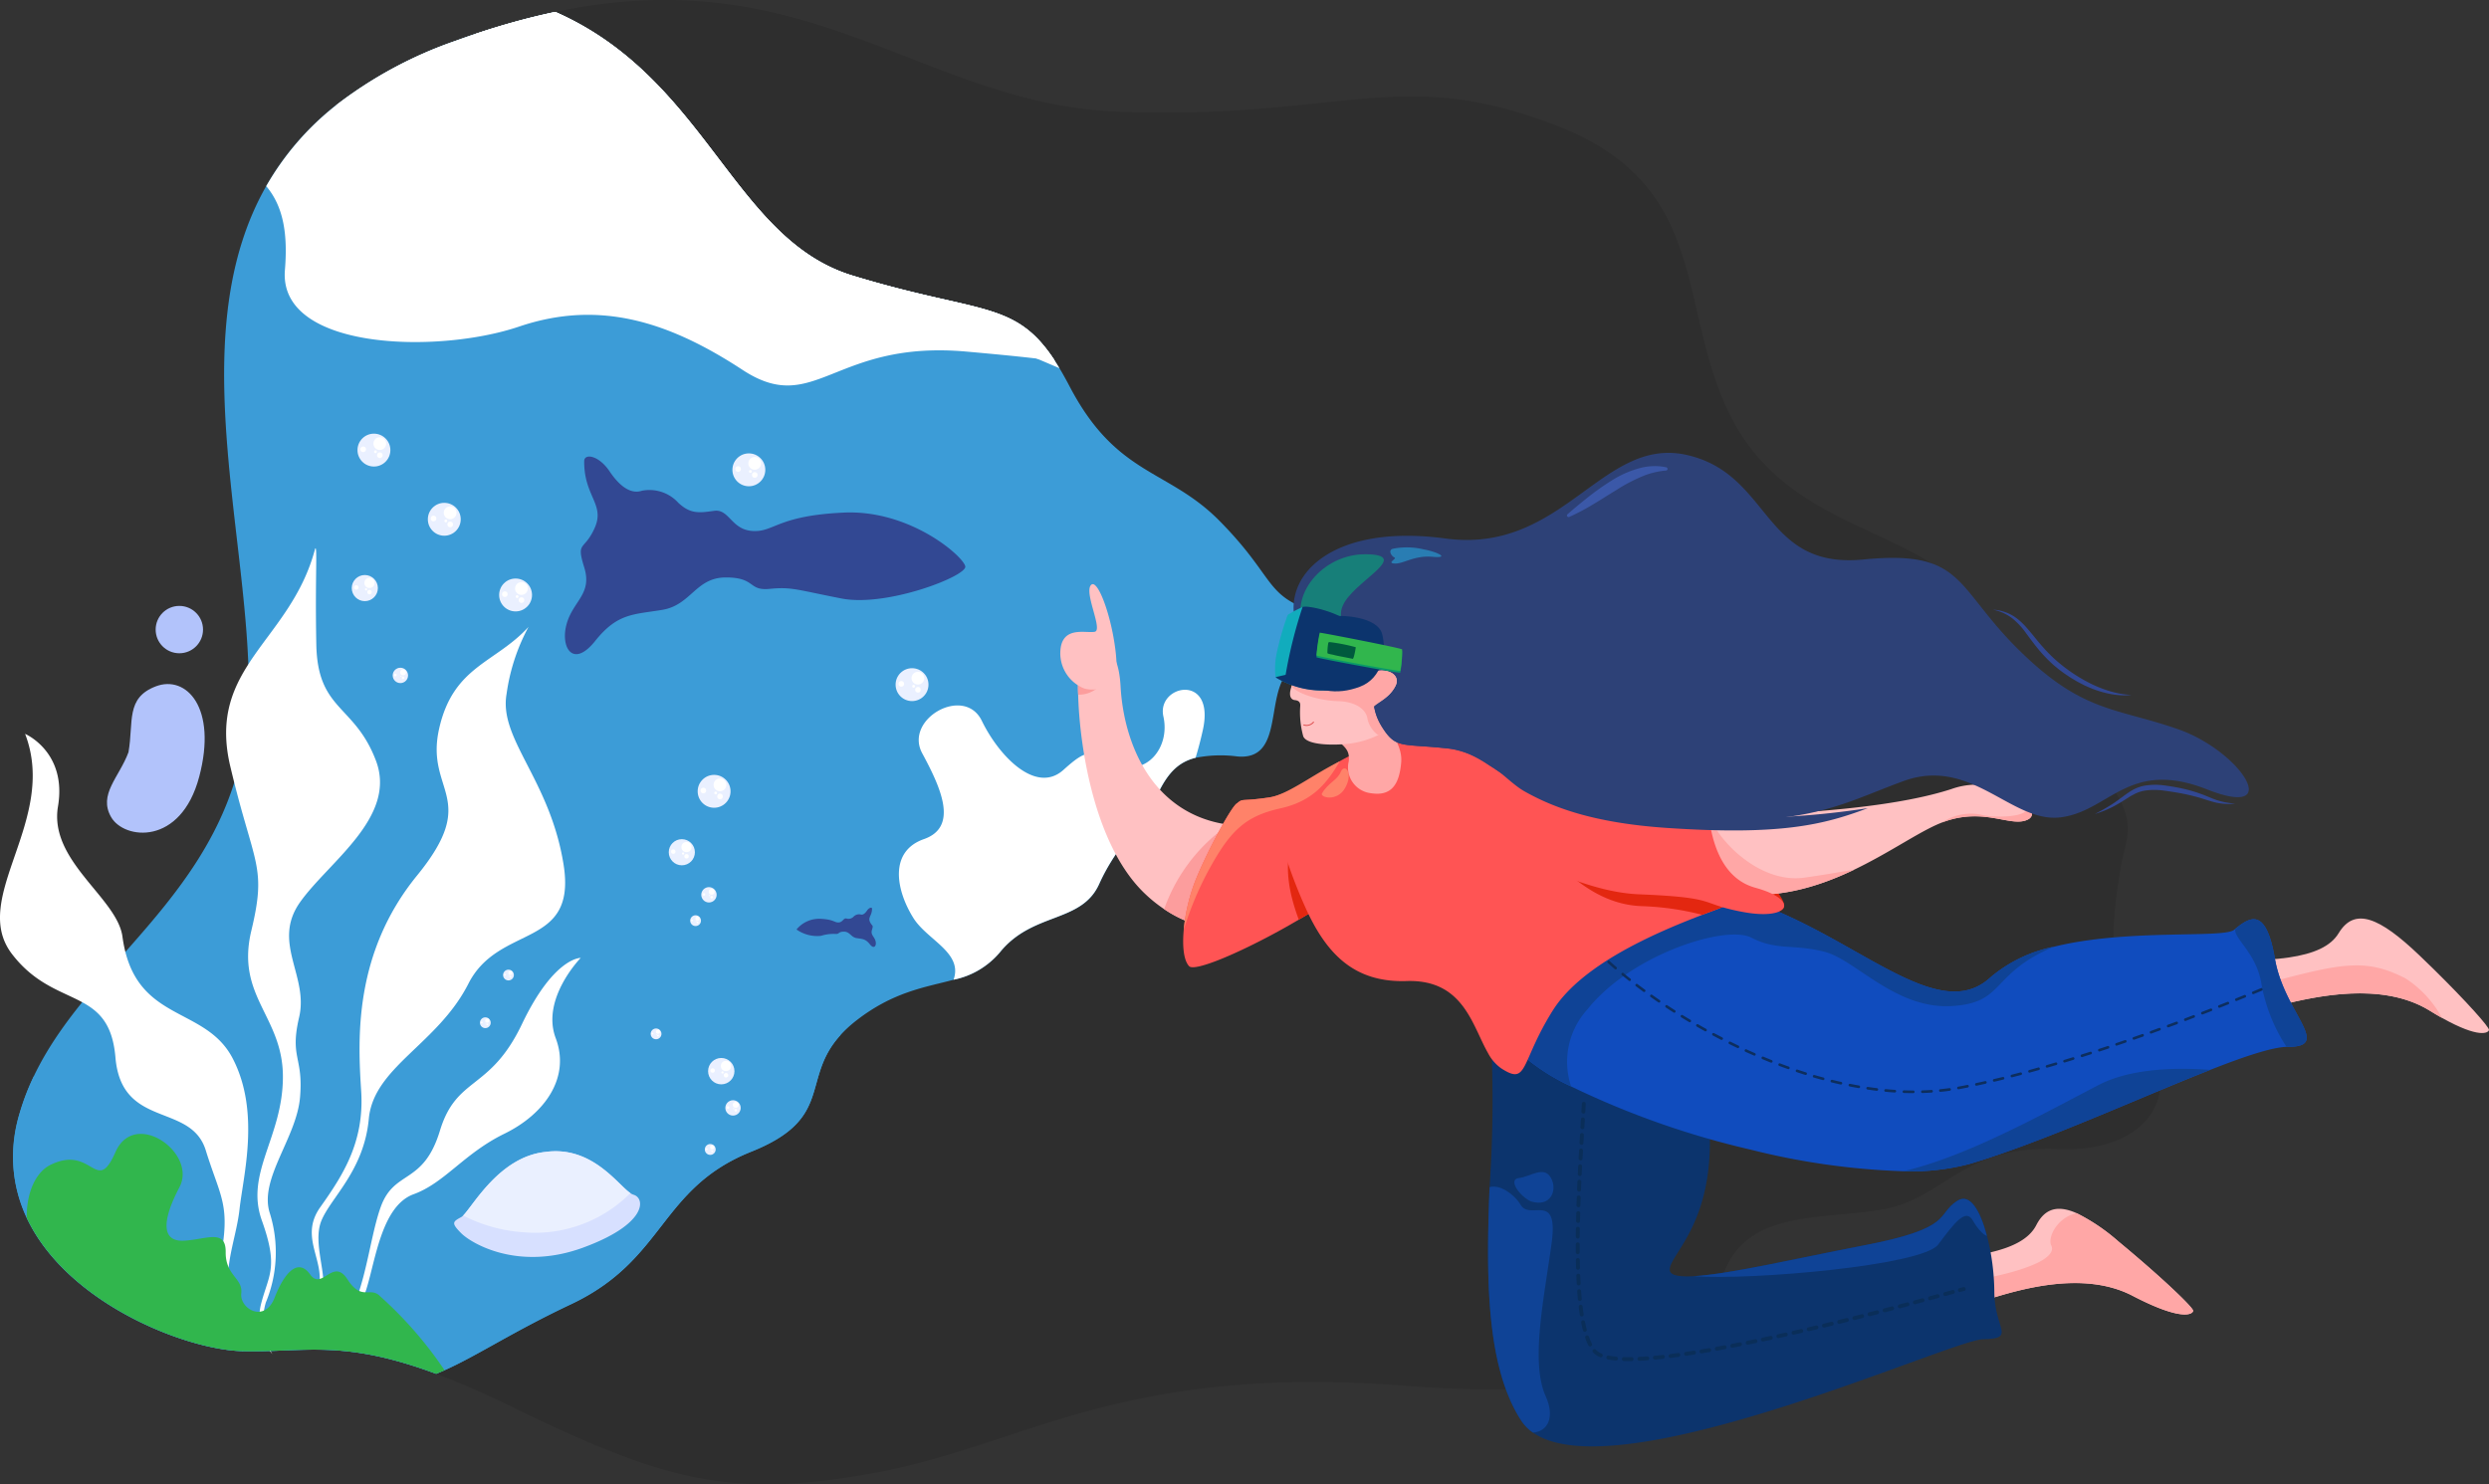 <svg xmlns="http://www.w3.org/2000/svg" xmlns:xlink="http://www.w3.org/1999/xlink" width="305" height="181.932" viewBox="0 0 305 181.932">
  <rect x="0" y="0" width="305" height="181.932" fill="#333333" stroke="none"/>
  <defs>
    <linearGradient id="linear-gradient" x1="-3.138" y1="3.096" x2="-3.142" y2="3.096" gradientUnits="objectBoundingBox">
      <stop offset="0" stop-opacity="0.2"/>
      <stop offset="1" stop-color="#fff" stop-opacity="0"/>
    </linearGradient>
    <linearGradient id="linear-gradient-2" x1="-26.025" y1="6.274" x2="-26.096" y2="6.273" gradientUnits="objectBoundingBox">
      <stop offset="0" stop-color="#fff"/>
      <stop offset="1" stop-color="#eaf0ff"/>
    </linearGradient>
    <linearGradient id="linear-gradient-3" x1="-42.194" y1="5.031" x2="-42.262" y2="5.03" xlink:href="#linear-gradient-2"/>
    <linearGradient id="linear-gradient-4" x1="-25.916" y1="5.505" x2="-25.949" y2="5.505" xlink:href="#linear-gradient-2"/>
    <linearGradient id="linear-gradient-5" x1="-27.234" y1="9.647" x2="-27.252" y2="9.64" xlink:href="#linear-gradient-2"/>
    <linearGradient id="linear-gradient-6" x1="-40.496" y1="43.974" x2="-40.433" y2="43.974" xlink:href="#linear-gradient-2"/>
    <linearGradient id="linear-gradient-7" x1="-8.794" y1="12.359" x2="-8.787" y2="12.381" xlink:href="#linear-gradient-2"/>
    <linearGradient id="linear-gradient-8" x1="-9.674" y1="12.973" x2="-9.669" y2="12.981" xlink:href="#linear-gradient-2"/>
    <linearGradient id="linear-gradient-9" x1="-12.251" y1="13.255" x2="-12.245" y2="13.263" xlink:href="#linear-gradient-2"/>
    <linearGradient id="linear-gradient-10" x1="-8.344" y1="11.328" x2="-8.345" y2="11.314" gradientUnits="objectBoundingBox">
      <stop offset="0" stop-color="#324893"/>
      <stop offset="1" stop-color="#2d4177"/>
    </linearGradient>
    <linearGradient id="linear-gradient-11" x1="-84.557" y1="48.181" x2="-84.769" y2="48.067" gradientUnits="objectBoundingBox">
      <stop offset="0" stop-color="#07ae7b"/>
      <stop offset="1" stop-color="#27aae1"/>
    </linearGradient>
    <linearGradient id="linear-gradient-12" x1="-127.796" y1="313.631" x2="-128.366" y2="310.302" xlink:href="#linear-gradient-11"/>
    <linearGradient id="linear-gradient-13" x1="-85.539" y1="49.873" x2="-85.495" y2="49.866" gradientUnits="objectBoundingBox">
      <stop offset="0" stop-color="#f1f2f2"/>
      <stop offset="1" stop-color="#11acbd"/>
    </linearGradient>
    <linearGradient id="linear-gradient-14" x1="-77.084" y1="55.348" x2="-77.286" y2="55.417" gradientUnits="objectBoundingBox">
      <stop offset="0" stop-color="#0c346d"/>
      <stop offset="1" stop-color="#11acbd"/>
    </linearGradient>
    <linearGradient id="linear-gradient-15" x1="-85.245" y1="273.899" x2="-85.337" y2="274.472" xlink:href="#linear-gradient-14"/>
    <linearGradient id="linear-gradient-16" x1="-83.91" y1="52.503" x2="-83.979" y2="52.533" xlink:href="#linear-gradient-14"/>
  </defs>
  <g id="_3-5min-play" data-name="3-5min-play" transform="translate(-2716.926 -71.551)">
    <path id="Path_1679" data-name="Path 1679" d="M2970.69,212.4c-11.446-.483-13.864,5.8-20.8,7.254s-16.278,0-19.667,6.932-4.358,17.572-39.335,14.832-46.75,7.255-64.967,10.639-26.385.806-44.978-8.223c-3.413-1.657-6.359-2.922-8.951-3.886-11.535-4.288-16.087-2.6-23.721-2.776-9.35-.217-32.779-10.534-27.3-29.234s28.533-26.33,28.05-53.253-15.261-63.383,25.36-78.132a90.155,90.155,0,0,1,12.2-3.536c31.488-6.631,44.894,11.378,69.284,12.242,27.324.968,34.093-5.8,53.438,1.693s14.509,22.728,21.521,36.027,22,13.3,28.774,21.277a123.9,123.9,0,0,1,11.351,15.855c10.962,11.929,8.275,12.681,7.416,18.055s-2.2,14.079,2.794,20.527S2982.136,212.88,2970.69,212.4Z" transform="translate(-1.621)" opacity="0.5" fill="url(#linear-gradient)" style="mix-blend-mode: multiply;isolation: isolate"/>
    <path id="Path_1680" data-name="Path 1680" d="M2876.083,155.737c-2.338,3.3-.429,10.495-5.91,10.011a15.832,15.832,0,0,0-5.112.162c-2.039.513-3.3,1.761-4.486,4.11-1.934,3.87-5.159,6.53-7.335,11.365s-8.141,3.385-12.176,8.382a9.994,9.994,0,0,1-5.663,3.348c-3.348.918-7.385,1.41-12.07,5.116a15.076,15.076,0,0,0-1.755,1.625c-5,5.447-.7,10.226-10.975,14.336-11.279,4.514-10.479,13.22-22.085,18.7-7.811,3.689-12.189,6.793-16.528,8.526-11.535-4.289-16.088-2.6-23.721-2.776-9.35-.215-32.779-10.533-27.3-29.233a29.983,29.983,0,0,1,1.7-4.428c7.434-15.667,26.8-24.128,26.354-48.825-.343-19.017-7.818-42.791,2.14-60.314a34.218,34.218,0,0,1,8.58-9.931,51.336,51.336,0,0,1,14.64-7.888q1.178-.429,2.325-.814c2.835-.956,5.536-1.725,8.117-2.331q.89-.209,1.763-.392a36.793,36.793,0,0,1,7.388,4.345c12.207,9.222,16.435,23.7,28.435,27.78.189.064.384.128.576.187,15.563,4.755,19.919,2.94,24.813,10.449,0,.006.008.012.011.018.187.283.37.579.557.89.4.662.8,1.385,1.218,2.179,5.8,11.122,12.048,10.1,18.412,16.552s5.624,8.813,10.382,10.668S2878.419,152.433,2876.083,155.737Z" transform="translate(-1.617 -1.474)" fill="#3c9cd7"/>
    <path id="Path_1681" data-name="Path 1681" d="M2821.569,326.228c-5,5.447-.7,10.225-10.976,14.336-11.279,4.514-10.479,13.219-22.085,18.7-7.2,3.4-11.478,6.3-15.5,8.09q-.513.232-1.025.437c-11.535-4.287-16.088-2.6-23.722-2.776-6.921-.16-21.533-5.846-26.458-16.361a17.724,17.724,0,0,1-.84-12.872,29.9,29.9,0,0,1,1.7-4.428c1.549-1.045,2.494-1.59,2.494-1.59,19.345-10.479,42.721,9.35,62.872,3.547C2801.262,329.5,2814.147,325.478,2821.569,326.228Z" transform="translate(-1.61 -127.845)" fill="#3c9cd7"/>
    <path id="Path_1682" data-name="Path 1682" d="M2746.612,324.691c.68,2.261.043,3.219.043,3.219a5.52,5.52,0,0,0-1.469-3.726,7.7,7.7,0,0,1-1.512-3.476,10.991,10.991,0,0,1,.187-3.761c1.4-6.987.108-7.738-1.72-13.651s-10.318-2.579-11.069-11.392-7.416-5.8-12.683-12.681,5.7-16.337,1.613-26.976c0,0,5.159,2.2,4.03,8.894s7.254,11.2,7.9,15.96c1.443,10.639,10.076,8.343,13.5,14.911s1.29,14.429.846,18.5-2.539,8.181-.564,12.01A12.755,12.755,0,0,1,2746.612,324.691Z" transform="translate(0 -90.741)" fill="url(#linear-gradient-2)"/>
    <g id="Group_174" data-name="Group 174" transform="translate(2720.01 175.384)">
      <path id="Path_1683" data-name="Path 1683" d="M2746.81,333.82a.186.186,0,0,1-.053,0,.242.242,0,0,1-.183-.288c.026-.113,2.482-11.3,1.771-16.278-.347-2.424-1.91-3.6-3.717-4.963a12.561,12.561,0,0,1-5.055-6.2c-1.922-5.558-4.1-6.965-9.378-10.367-.615-.4-1.271-.819-1.973-1.282-3.2-2.1-4.82-4.217-5.065-6.657-.234-2.338.769-4.845,1.831-7.5a.242.242,0,0,1,.462.146.2.2,0,0,1-.013.034c-1.039,2.6-2.02,5.051-1.795,7.272.232,2.313,1.728,4.256,4.849,6.3.7.459,1.356.882,1.969,1.281,5.372,3.461,7.594,4.9,9.573,10.615a12.158,12.158,0,0,0,4.889,5.967c1.818,1.368,3.533,2.66,3.908,5.281.723,5.064-1.674,15.987-1.776,16.449A.242.242,0,0,1,2746.81,333.82Z" transform="translate(-2723.121 -280.121)" fill="#fff"/>
    </g>
    <path id="Path_1684" data-name="Path 1684" d="M2783.5,206.6c-2.983,11.365-13.3,14.428-10.4,26.68s4.514,12.09,2.58,20.151,3.869,10.479,3.869,17.894-4.676,11.769-2.579,17.626.807,6.665-.107,10.264a6.993,6.993,0,0,0,1.4,6.125,7.9,7.9,0,0,1-.806-6.341,16.072,16.072,0,0,0,.483-10.962c-1.343-4.191,3.278-9.189,3.708-14.186s-1.289-4.784-.108-9.834-3.385-9.135.108-14.078,11.929-10.426,9.3-17.357-7.147-6.073-7.306-14.24S2783.8,206.089,2783.5,206.6Z" transform="translate(-27.956 -67.796)" fill="url(#linear-gradient-3)"/>
    <path id="Path_1685" data-name="Path 1685" d="M2819.26,225.91c-4.084,4.461-9.243,4.782-10.963,12.521s5.127,8.356-2.691,17.944-7.255,20.151-6.851,26.438-2.284,10.372-5.024,14.24,1.025,6.824-.377,10.479a20.521,20.521,0,0,0-1.613,6.932,63.215,63.215,0,0,1,2.15-6.718c.913-2.042-1.182-6.233,0-9.081s5.213-6.127,5.8-12.467,8.436-9.135,12.2-16.551,13.33-4.191,11.664-14.612-7.953-15.369-6.985-20.9A24.171,24.171,0,0,1,2819.26,225.91Z" transform="translate(-37.57 -77.514)" fill="url(#linear-gradient-4)"/>
    <path id="Path_1686" data-name="Path 1686" d="M2798.544,353.943c4.03-3.224,4.358-11.392,6.024-16.014s5.212-2.633,7.254-9.35,6.126-4.837,10.049-13.058,7.2-8.115,7.2-8.115-4.89,5-3.063,9.835-1.343,9.3-6.287,11.715-7.306,6.024-11.124,7.416-4.622,7.738-5.7,11.338A11.538,11.538,0,0,1,2798.544,353.943Z" transform="translate(-40.986 -118.439)" fill="url(#linear-gradient-5)"/>
    <path id="Path_1687" data-name="Path 1687" d="M2774.7,379.71q-.513.232-1.025.437c-11.535-4.287-16.088-2.6-23.722-2.776-6.921-.16-21.532-5.846-26.458-16.361-.014-3.229,1.177-5.623,2.921-6.478,5.159-2.527,5.59,3.815,7.955-1.559s10.049.107,7.844,4.3-2.179,6.691.538,6.556,5.159-1.506,5.127,1.4,2.124,3.171,1.907,5.052,2.85,3.708,4.085.537,2.9-4.89,4.358-2.848,2.794-2.15,4.567.591,2.794.807,4.03,2.1A48.345,48.345,0,0,1,2774.7,379.71Z" transform="translate(-3.298 -140.2)" fill="#31b64d"/>
    <path id="Path_1688" data-name="Path 1688" d="M2975.451,246.257q-.385,1.756-.9,3.461c-2.039.512-3.3,1.76-4.485,4.112-1.936,3.87-5.159,6.529-7.336,11.365s-8.142,3.385-12.176,8.382a10,10,0,0,1-5.663,3.349c1.171-3.333-3.221-4.845-4.923-7.562-2.15-3.438-3.008-8.167,1.29-9.673s2.043-6.341-.214-10.532,5.159-8.382,7.305-3.973,6.665,9.027,10,6.024,3.225-2.043,6.665-.641,6.449-2.043,5.587-5.911S2976.957,239.272,2975.451,246.257Z" transform="translate(-111.115 -85.286)" fill="#fff"/>
    <g id="Group_175" data-name="Group 175" transform="translate(2772.579 212.665)">
      <path id="Path_1689" data-name="Path 1689" d="M2844.492,366.831c-7.94,2.9-13.663-.524-14.911-1.774s-1.048-1.41,0-1.975a1.109,1.109,0,0,0,.242-.2c1.258-1.251,4.472-7.177,10.034-7.785,5.7-.814,8.852,3.948,10.451,5.041a1.37,1.37,0,0,0,.384.2C2852.151,360.746,2852.433,363.929,2844.492,366.831Z" transform="translate(-2828.718 -355.009)" fill="#d7e0ff"/>
      <path id="Path_1690" data-name="Path 1690" d="M2851.424,360.145a16.467,16.467,0,0,1-13.111,4.794,18.945,18.945,0,0,1-7.375-2.051c1.257-1.251,4.472-7.177,10.034-7.785C2846.672,354.29,2849.824,359.051,2851.424,360.145Z" transform="translate(-2829.833 -355.009)" fill="url(#linear-gradient-6)"/>
    </g>
    <path id="Path_1691" data-name="Path 1691" d="M2858.344,184.48c-.054,4.358,2.579,5.32,1.289,8.222s-2.307,1.558-1.289,4.836-1.343,4.084-2.15,6.931.753,5.534,3.493,2.1,4.676-3.224,8.222-3.814,4.084-3.974,7.792-3.974,2.692,1.667,5.374,1.4,3.278.108,8.813,1.183,15.315-2.74,15.154-3.923-6.718-6.985-14.885-6.61-8.544,2.418-11.178,2.257-2.848-2.741-4.728-2.471-2.9.377-4.358-.968a4.785,4.785,0,0,0-4.46-1.5c-1.289.429-2.633-.377-3.973-2.365S2858.4,183.566,2858.344,184.48Z" transform="translate(-69.83 -56.45)" fill="#324893"/>
    <path id="Path_1692" data-name="Path 1692" d="M2922.233,295.152c.01.863-.513,1.055-.256,1.63s.459.309.256.959.266.81.426,1.374-.149,1.1-.693.415-.926-.641-1.63-.758-.808-.788-1.544-.788-.533.331-1.065.277a5.167,5.167,0,0,0-1.747.234,4.378,4.378,0,0,1-3-.778,3.6,3.6,0,0,1,2.948-1.31c1.619.074,1.695.479,2.216.447s.564-.543.937-.489a.851.851,0,0,0,.863-.192.95.95,0,0,1,.884-.3c.257.086.522-.074.789-.469S2922.223,294.97,2922.233,295.152Z" transform="translate(-98.45 -112.234)" fill="#324893"/>
    <g id="Group_177" data-name="Group 177" transform="translate(2802.418 166.532)">
      <circle id="Ellipse_275" data-name="Ellipse 275" cx="2.015" cy="2.015" r="2.015" fill="#eaf0ff"/>
      <g id="Group_176" data-name="Group 176" transform="translate(0.352 0.437)">
        <circle id="Ellipse_276" data-name="Ellipse 276" cx="0.783" cy="0.783" r="0.783" transform="translate(1.598)" fill="#fff"/>
        <circle id="Ellipse_277" data-name="Ellipse 277" cx="0.346" cy="0.346" r="0.346" transform="translate(2.042 1.861)" fill="#fff"/>
        <circle id="Ellipse_278" data-name="Ellipse 278" cx="0.346" cy="0.346" r="0.346" transform="translate(0 1.136)" fill="#fff"/>
        <circle id="Ellipse_279" data-name="Ellipse 279" cx="0.172" cy="0.172" r="0.172" transform="translate(1.679 1.606)" fill="#fff"/>
      </g>
    </g>
    <g id="Group_179" data-name="Group 179" transform="translate(2806.676 127.125)">
      <circle id="Ellipse_280" data-name="Ellipse 280" cx="2.015" cy="2.015" r="2.015" transform="translate(0 0)" fill="#eaf0ff"/>
      <g id="Group_178" data-name="Group 178" transform="translate(0.352 0.437)">
        <circle id="Ellipse_281" data-name="Ellipse 281" cx="0.783" cy="0.783" r="0.783" transform="translate(1.598)" fill="#fff"/>
        <circle id="Ellipse_282" data-name="Ellipse 282" cx="0.346" cy="0.346" r="0.346" transform="translate(2.042 1.861)" fill="#fff"/>
        <circle id="Ellipse_283" data-name="Ellipse 283" cx="0.346" cy="0.346" r="0.346" transform="translate(0 1.136)" fill="#fff"/>
        <circle id="Ellipse_284" data-name="Ellipse 284" cx="0.172" cy="0.172" r="0.172" transform="translate(1.679 1.606)" fill="#fff"/>
      </g>
    </g>
    <g id="Group_181" data-name="Group 181" transform="translate(2826.672 153.456)">
      <circle id="Ellipse_285" data-name="Ellipse 285" cx="2.015" cy="2.015" r="2.015" fill="#eaf0ff"/>
      <g id="Group_180" data-name="Group 180" transform="translate(0.353 0.437)">
        <circle id="Ellipse_286" data-name="Ellipse 286" cx="0.783" cy="0.783" r="0.783" transform="translate(1.598)" fill="#fff"/>
        <circle id="Ellipse_287" data-name="Ellipse 287" cx="0.346" cy="0.346" r="0.346" transform="translate(2.042 1.861)" fill="#fff"/>
        <circle id="Ellipse_288" data-name="Ellipse 288" cx="0.346" cy="0.346" r="0.346" transform="translate(0 1.136)" fill="#fff"/>
        <circle id="Ellipse_289" data-name="Ellipse 289" cx="0.172" cy="0.172" r="0.172" transform="translate(1.679 1.606)" fill="#fff"/>
      </g>
    </g>
    <g id="Group_183" data-name="Group 183" transform="translate(2760.733 124.707)">
      <circle id="Ellipse_290" data-name="Ellipse 290" cx="2.015" cy="2.015" r="2.015" transform="translate(0 0)" fill="#eaf0ff"/>
      <g id="Group_182" data-name="Group 182" transform="translate(0.352 0.437)">
        <circle id="Ellipse_291" data-name="Ellipse 291" cx="0.783" cy="0.783" r="0.783" transform="translate(1.598)" fill="#fff"/>
        <circle id="Ellipse_292" data-name="Ellipse 292" cx="0.346" cy="0.346" r="0.346" transform="translate(2.042 1.861)" fill="#fff"/>
        <circle id="Ellipse_293" data-name="Ellipse 293" cx="0.346" cy="0.346" r="0.346" transform="translate(0 1.136)" fill="#fff"/>
        <circle id="Ellipse_294" data-name="Ellipse 294" cx="0.172" cy="0.172" r="0.172" transform="translate(1.679 1.606)" fill="#fff"/>
      </g>
    </g>
    <g id="Group_185" data-name="Group 185" transform="translate(2778.09 142.465)">
      <circle id="Ellipse_295" data-name="Ellipse 295" cx="2.015" cy="2.015" r="2.015" fill="#eaf0ff"/>
      <g id="Group_184" data-name="Group 184" transform="translate(0.353 0.437)">
        <circle id="Ellipse_296" data-name="Ellipse 296" cx="0.783" cy="0.783" r="0.783" transform="translate(1.598)" fill="#fff"/>
        <circle id="Ellipse_297" data-name="Ellipse 297" cx="0.346" cy="0.346" r="0.346" transform="translate(2.042 1.861)" fill="#fff"/>
        <circle id="Ellipse_298" data-name="Ellipse 298" cx="0.346" cy="0.346" r="0.346" transform="translate(0 1.136)" fill="#fff"/>
        <circle id="Ellipse_299" data-name="Ellipse 299" cx="0.172" cy="0.172" r="0.172" transform="translate(1.679 1.606)" fill="#fff"/>
      </g>
    </g>
    <g id="Group_187" data-name="Group 187" transform="translate(2769.354 133.187)">
      <circle id="Ellipse_300" data-name="Ellipse 300" cx="2.015" cy="2.015" r="2.015" fill="#eaf0ff"/>
      <g id="Group_186" data-name="Group 186" transform="translate(0.352 0.437)">
        <circle id="Ellipse_301" data-name="Ellipse 301" cx="0.783" cy="0.783" r="0.783" transform="translate(1.598)" fill="#fff"/>
        <circle id="Ellipse_302" data-name="Ellipse 302" cx="0.346" cy="0.346" r="0.346" transform="translate(2.042 1.861)" fill="#fff"/>
        <circle id="Ellipse_303" data-name="Ellipse 303" cx="0.346" cy="0.346" r="0.346" transform="translate(0 1.136)" fill="#fff"/>
        <circle id="Ellipse_304" data-name="Ellipse 304" cx="0.172" cy="0.172" r="0.172" transform="translate(1.679 1.606)" fill="#fff"/>
      </g>
    </g>
    <g id="Group_189" data-name="Group 189" transform="translate(2798.876 174.413)">
      <circle id="Ellipse_305" data-name="Ellipse 305" cx="1.601" cy="1.601" r="1.601" transform="translate(0)" fill="#eaf0ff"/>
      <g id="Group_188" data-name="Group 188" transform="translate(0.281 0.347)">
        <circle id="Ellipse_306" data-name="Ellipse 306" cx="0.622" cy="0.622" r="0.622" transform="translate(1.27)" fill="#fff"/>
        <circle id="Ellipse_307" data-name="Ellipse 307" cx="0.274" cy="0.274" r="0.274" transform="translate(1.623 1.478)" fill="#fff"/>
        <circle id="Ellipse_308" data-name="Ellipse 308" cx="0.274" cy="0.274" r="0.274" transform="translate(0 0.902)" fill="#fff"/>
        <circle id="Ellipse_309" data-name="Ellipse 309" cx="0.136" cy="0.136" r="0.136" transform="translate(1.334 1.275)" fill="#fff"/>
      </g>
    </g>
    <g id="Group_191" data-name="Group 191" transform="translate(2803.694 201.233)">
      <circle id="Ellipse_310" data-name="Ellipse 310" cx="1.616" cy="1.616" r="1.616" fill="#eaf0ff"/>
      <g id="Group_190" data-name="Group 190" transform="translate(0.283 0.35)">
        <circle id="Ellipse_311" data-name="Ellipse 311" cx="0.628" cy="0.628" r="0.628" transform="translate(1.282)" fill="#fff"/>
        <circle id="Ellipse_312" data-name="Ellipse 312" cx="0.277" cy="0.277" r="0.277" transform="translate(1.638 1.492)" fill="#fff"/>
        <circle id="Ellipse_313" data-name="Ellipse 313" cx="0.277" cy="0.277" r="0.277" transform="translate(0 0.91)" fill="#fff"/>
        <circle id="Ellipse_314" data-name="Ellipse 314" cx="0.137" cy="0.137" r="0.137" transform="translate(1.347 1.287)" fill="#fff"/>
      </g>
    </g>
    <g id="Group_193" data-name="Group 193" transform="translate(2760.029 142.034)">
      <circle id="Ellipse_315" data-name="Ellipse 315" cx="1.601" cy="1.601" r="1.601" transform="translate(0)" fill="#eaf0ff"/>
      <g id="Group_192" data-name="Group 192" transform="translate(0.281 0.347)">
        <circle id="Ellipse_316" data-name="Ellipse 316" cx="0.622" cy="0.622" r="0.622" transform="translate(1.27)" fill="#fff"/>
        <circle id="Ellipse_317" data-name="Ellipse 317" cx="0.274" cy="0.274" r="0.274" transform="translate(1.623 1.478)" fill="#fff"/>
        <circle id="Ellipse_318" data-name="Ellipse 318" cx="0.274" cy="0.274" r="0.274" transform="translate(0 0.902)" fill="#fff"/>
        <circle id="Ellipse_319" data-name="Ellipse 319" cx="0.136" cy="0.136" r="0.136" transform="translate(1.334 1.275)" fill="#fff"/>
      </g>
    </g>
    <g id="Group_195" data-name="Group 195" transform="translate(2802.859 180.291)">
      <circle id="Ellipse_320" data-name="Ellipse 320" cx="0.941" cy="0.941" r="0.941" fill="#eaf0ff"/>
      <g id="Group_194" data-name="Group 194" transform="translate(0.164 0.204)">
        <circle id="Ellipse_321" data-name="Ellipse 321" cx="0.365" cy="0.365" r="0.365" transform="translate(0.746)" fill="#fff"/>
        <circle id="Ellipse_322" data-name="Ellipse 322" cx="0.161" cy="0.161" r="0.161" transform="translate(0.952 0.868)" fill="#fff"/>
        <circle id="Ellipse_323" data-name="Ellipse 323" cx="0.161" cy="0.161" r="0.161" transform="translate(0 0.529)" fill="#fff"/>
        <circle id="Ellipse_324" data-name="Ellipse 324" cx="0.079" cy="0.079" r="0.079" transform="translate(0.783 0.75)" fill="#fff"/>
      </g>
    </g>
    <g id="Group_197" data-name="Group 197" transform="translate(2805.808 206.412)">
      <circle id="Ellipse_325" data-name="Ellipse 325" cx="0.941" cy="0.941" r="0.941" fill="#eaf0ff"/>
      <g id="Group_196" data-name="Group 196" transform="translate(0.164 0.204)">
        <circle id="Ellipse_326" data-name="Ellipse 326" cx="0.365" cy="0.365" r="0.365" transform="translate(0.746)" fill="#fff"/>
        <circle id="Ellipse_327" data-name="Ellipse 327" cx="0.161" cy="0.161" r="0.161" transform="translate(0.952 0.868)" fill="#fff"/>
        <circle id="Ellipse_328" data-name="Ellipse 328" cx="0.161" cy="0.161" r="0.161" transform="translate(0 0.529)" fill="#fff"/>
        <circle id="Ellipse_329" data-name="Ellipse 329" cx="0.079" cy="0.079" r="0.079" transform="translate(0.783 0.75)" fill="#fff"/>
      </g>
    </g>
    <g id="Group_199" data-name="Group 199" transform="translate(2765.047 153.399)">
      <circle id="Ellipse_330" data-name="Ellipse 330" cx="0.941" cy="0.941" r="0.941" fill="#eaf0ff"/>
      <g id="Group_198" data-name="Group 198" transform="translate(0.164 0.204)">
        <circle id="Ellipse_331" data-name="Ellipse 331" cx="0.365" cy="0.365" r="0.365" transform="translate(0.746)" fill="#fff"/>
        <circle id="Ellipse_332" data-name="Ellipse 332" cx="0.161" cy="0.161" r="0.161" transform="translate(0.952 0.868)" fill="#fff"/>
        <circle id="Ellipse_333" data-name="Ellipse 333" cx="0.161" cy="0.161" r="0.161" transform="translate(0 0.529)" fill="#fff"/>
        <circle id="Ellipse_334" data-name="Ellipse 334" cx="0.079" cy="0.079" r="0.079" transform="translate(0.783 0.75)" fill="#fff"/>
      </g>
    </g>
    <g id="Group_201" data-name="Group 201" transform="translate(2801.5 183.741)">
      <circle id="Ellipse_335" data-name="Ellipse 335" cx="0.661" cy="0.661" r="0.661" fill="#eaf0ff"/>
      <g id="Group_200" data-name="Group 200" transform="translate(0.115 0.144)">
        <circle id="Ellipse_336" data-name="Ellipse 336" cx="0.256" cy="0.256" r="0.256" transform="translate(0.524)" fill="#fff"/>
        <circle id="Ellipse_337" data-name="Ellipse 337" cx="0.113" cy="0.113" r="0.113" transform="translate(0.669 0.61)" fill="#fff"/>
        <circle id="Ellipse_338" data-name="Ellipse 338" cx="0.113" cy="0.113" r="0.113" transform="translate(0 0.372)" fill="#fff"/>
        <circle id="Ellipse_339" data-name="Ellipse 339" cx="0.056" cy="0.056" r="0.056" transform="translate(0.551 0.527)" fill="#fff"/>
      </g>
    </g>
    <g id="Group_203" data-name="Group 203" transform="translate(2796.658 197.617)">
      <circle id="Ellipse_340" data-name="Ellipse 340" cx="0.661" cy="0.661" r="0.661" transform="translate(0)" fill="#eaf0ff"/>
      <g id="Group_202" data-name="Group 202" transform="translate(0.115 0.144)">
        <circle id="Ellipse_341" data-name="Ellipse 341" cx="0.256" cy="0.256" r="0.256" transform="translate(0.524)" fill="#fff"/>
        <circle id="Ellipse_342" data-name="Ellipse 342" cx="0.113" cy="0.113" r="0.113" transform="translate(0.669 0.61)" fill="#fff"/>
        <circle id="Ellipse_343" data-name="Ellipse 343" cx="0.113" cy="0.113" r="0.113" transform="translate(0 0.372)" fill="#fff"/>
        <circle id="Ellipse_344" data-name="Ellipse 344" cx="0.056" cy="0.056" r="0.056" transform="translate(0.551 0.527)" fill="#fff"/>
      </g>
    </g>
    <g id="Group_205" data-name="Group 205" transform="translate(2803.292 211.781)">
      <circle id="Ellipse_345" data-name="Ellipse 345" cx="0.666" cy="0.666" r="0.666" fill="#eaf0ff"/>
      <g id="Group_204" data-name="Group 204" transform="translate(0.117 0.145)">
        <circle id="Ellipse_346" data-name="Ellipse 346" cx="0.259" cy="0.259" r="0.259" transform="translate(0.529)" fill="#fff"/>
        <circle id="Ellipse_347" data-name="Ellipse 347" cx="0.114" cy="0.114" r="0.114" transform="translate(0.676 0.615)" fill="#fff"/>
        <circle id="Ellipse_348" data-name="Ellipse 348" cx="0.114" cy="0.114" r="0.114" transform="translate(0 0.376)" fill="#fff"/>
        <circle id="Ellipse_349" data-name="Ellipse 349" cx="0.056" cy="0.056" r="0.056" transform="translate(0.556 0.531)" fill="#fff"/>
      </g>
    </g>
    <g id="Group_207" data-name="Group 207" transform="translate(2775.736 196.251)">
      <circle id="Ellipse_350" data-name="Ellipse 350" cx="0.661" cy="0.661" r="0.661" fill="#eaf0ff"/>
      <g id="Group_206" data-name="Group 206" transform="translate(0.115 0.144)">
        <circle id="Ellipse_351" data-name="Ellipse 351" cx="0.256" cy="0.256" r="0.256" transform="translate(0.524)" fill="#fff"/>
        <circle id="Ellipse_352" data-name="Ellipse 352" cx="0.113" cy="0.113" r="0.113" transform="translate(0.669 0.61)" fill="#fff"/>
        <circle id="Ellipse_353" data-name="Ellipse 353" cx="0.113" cy="0.113" r="0.113" transform="translate(0 0.372)" fill="#fff"/>
        <circle id="Ellipse_354" data-name="Ellipse 354" cx="0.056" cy="0.056" r="0.056" transform="translate(0.551 0.527)" fill="#fff"/>
      </g>
    </g>
    <g id="Group_209" data-name="Group 209" transform="translate(2778.573 190.405)">
      <circle id="Ellipse_355" data-name="Ellipse 355" cx="0.661" cy="0.661" r="0.661" transform="translate(0)" fill="#eaf0ff"/>
      <g id="Group_208" data-name="Group 208" transform="translate(0.115 0.144)">
        <circle id="Ellipse_356" data-name="Ellipse 356" cx="0.256" cy="0.256" r="0.256" transform="translate(0.524)" fill="#fff"/>
        <circle id="Ellipse_357" data-name="Ellipse 357" cx="0.113" cy="0.113" r="0.113" transform="translate(0.669 0.61)" fill="#fff"/>
        <circle id="Ellipse_358" data-name="Ellipse 358" cx="0.113" cy="0.113" r="0.113" transform="translate(0 0.372)" fill="#fff"/>
        <circle id="Ellipse_359" data-name="Ellipse 359" cx="0.056" cy="0.056" r="0.056" transform="translate(0.551 0.527)" fill="#fff"/>
      </g>
    </g>
    <path id="Path_1693" data-name="Path 1693" d="M2879.1,117.268c-2.239-.326-5.583-.677-10.85-1.146-16.278-1.451-18.539,8.06-27.406,2.257s-17.41-8.706-27.405-5.321-29.5,2.9-28.695-6.931c.348-4.249-.116-7.716-2.291-10.282a34.229,34.229,0,0,1,8.578-9.931,51.363,51.363,0,0,1,14.64-7.888q1.178-.428,2.325-.814c2.836-.956,5.535-1.725,8.117-2.331q.889-.208,1.762-.392a36.826,36.826,0,0,1,7.388,4.345c12.207,9.222,16.436,23.7,28.434,27.78q.285.1.577.187c15.563,4.755,19.919,2.94,24.814,10.45A.136.136,0,0,1,2879.1,117.268Z" transform="translate(-32.905 -1.475)" fill="url(#linear-gradient-7)"/>
    <path id="Path_1694" data-name="Path 1694" d="M2888.306,118.16c-3.264-1.37-7.455-3.412-13.017-3.809-11.279-.806-18.056,5.159-26.438-1.612s-12.9-7.9-21.925-7.254-2.741-1.451-13.865-2.579,2.1-9.834-8.222-13.22a8.832,8.832,0,0,1-5.157-3.77,51.352,51.352,0,0,1,14.64-7.888q1.178-.428,2.325-.814a87.4,87.4,0,0,1,9.879-2.722c18.584,8.175,21.77,27.841,36.4,32.312,15.563,4.755,19.919,2.94,24.814,10.45C2887.928,117.541,2888.116,117.842,2888.306,118.16Z" transform="translate(-41.558 -1.477)" fill="url(#linear-gradient-8)"/>
    <path id="Path_1695" data-name="Path 1695" d="M2904.847,117.247c-.12-.105-.24-.213-.36-.323-11.929-10.963-19.83-4.676-31.6-6.771s-7.254-8.544-18.056-6.771-9.673-2.9-9.189-11.124c.318-5.391-1.721-11.059-11.89-15.051a87.307,87.307,0,0,1,9.88-2.723c18.584,8.175,21.77,27.842,36.4,32.312C2895.6,111.554,2899.957,109.739,2904.847,117.247Z" transform="translate(-58.668 -1.473)" fill="url(#linear-gradient-9)"/>
    <path id="Path_1696" data-name="Path 1696" d="M2745.893,248.332c-1.134,3.076-3.728,5.175-2.127,7.955s8.54,3.551,10.792-4.939-1.587-12.509-5.313-11.091S2746.545,244.622,2745.893,248.332Z" transform="translate(-13.223 -84.578)" fill="#b2c3fb"/>
    <circle id="Ellipse_360" data-name="Ellipse 360" cx="2.902" cy="2.902" r="2.902" transform="translate(2736 145.821)" fill="#b2c3fb"/>
    <path id="Path_1697" data-name="Path 1697" d="M3206.138,381.7c-.062.385-1.3,1.338-7.424-1.852s-14.11-.7-18.057.542c-1.368.428-4.245,1.483-7.611,2.858-3.739,1.527-8.083,3.447-11.642,5.342L3155.949,379a30.444,30.444,0,0,1,13.117-3.3c9.888-.323,16.13-1.154,17.851-4.515,1.063-2.072,2.65-2.478,4.939-1.465a23.776,23.776,0,0,1,5.118,3.46C3202.2,377.507,3206.2,381.318,3206.138,381.7Z" transform="translate(-220.465 -149.467)" fill="#ffc1c2"/>
    <path id="Path_1698" data-name="Path 1698" d="M3223.385,382.238c-.062.385-1.3,1.338-7.424-1.852s-14.112-.7-18.057.541c-1.369.43-4.245,1.483-7.611,2.859.482-1.895,4.258-4.977,4.258-4.977,8.705-1.289,12.176-3.143,11.446-4.593-.468-.937.676-3.418,3.1-3.954a23.8,23.8,0,0,1,5.118,3.46C3219.454,378.045,3223.444,381.855,3223.385,382.238Z" transform="translate(-237.711 -150.003)" fill="#ffa7a6"/>
    <path id="Path_1699" data-name="Path 1699" d="M3143.843,356.121c-3.973.1-44.763,18.737-55.13,11.437a5.431,5.431,0,0,1-1.455-1.494c-4.352-6.725-4.273-17.839-3.861-28.582a155.374,155.374,0,0,0,.155-18.658c-.109-5.159,21.276-15.367,25.579,3.117s-3.763,23.43-3.654,25.686c.031.663,1.126.864,2.948.76,4.37-.248,12.911-2.252,20.808-3.768,11.177-2.15,8.812-3.761,11.5-5.481,1.555-1,2.82,1.288,3.615,4.306a28.6,28.6,0,0,1,.9,6.763C3145.237,354.938,3148.032,356.012,3143.843,356.121Z" transform="translate(-183.939 -120.409)" fill="#0c346d"/>
    <path id="Path_1700" data-name="Path 1700" d="M3214.526,311.381c-.081.343-1.163,1.086-5.75-1.482q-.7-.391-1.522-.9c-5.879-3.617-14.025-1.7-18.049-.748-.663.156-1.675.431-2.924.795-6.334,1.85-18.782,6.054-22.943,9.357-4.977,3.959-15.863,4.87-30.614,4.322s-27.968-4.922-31.715-10.067,13.015-14.461,13.015-14.461c10.569,5.175,39.152,12.228,43.918,10.078s10.142-5.907,20.028-5.525,16.173,0,18.129-3.232,4.979-1.983,9.889,2.7q.9.861,1.744,1.688C3211.75,307.862,3214.6,311.049,3214.526,311.381Z" transform="translate(-192.601 -113.575)" fill="#ffc1c2"/>
    <path id="Path_1701" data-name="Path 1701" d="M3294.877,315.694q-.7-.393-1.521-.9c-5.879-3.617-14.026-1.7-18.049-.747-.663.156-1.675.431-2.925.795a4.349,4.349,0,0,1-.295-3.076c10.049-2.634,13.112-3.6,18.329-.914A13.381,13.381,0,0,1,3294.877,315.694Z" transform="translate(-278.708 -119.368)" fill="#ffa7a6"/>
    <path id="Path_1704" data-name="Path 1704" d="M3184.02,309.536h-.19c-1.868.074-5.214,1.2-9.341,2.82-5.76,2.261-13.042,5.487-19.942,8.173-3.342,1.3-6.593,2.476-9.54,3.353a28.275,28.275,0,0,1-8.146.9,87.792,87.792,0,0,1-18.681-2.642,104.166,104.166,0,0,1-22.016-7.755,25.5,25.5,0,0,1-7.418-5.173s5.32-20.8,22.085-19.183,29.178,18.056,36.756,10.963a17.379,17.379,0,0,1,7.705-3.717c9.025-2.257,20.793-1,22.119-2.084.045-.037.092-.074.137-.113,1.741-1.41,3.76-2.781,4.86,3.66C3183.537,305.343,3189.5,309.536,3184.02,309.536Z" transform="translate(-186.718 -109.667)" fill="#104cbe"/>
    <path id="Path_1705" data-name="Path 1705" d="M3155.294,297.264c-7.832,3.354-5.9,6.862-12.433,7.266-6.987.431-11.823-5.7-15.692-6.665s-5.8-.108-8.919-1.72-14.723,2.043-20.1,8.813a9.54,9.54,0,0,0-1.984,9.418,25.5,25.5,0,0,1-7.419-5.173s5.32-20.8,22.085-19.183,29.178,18.055,36.756,10.962A17.377,17.377,0,0,1,3155.294,297.264Z" transform="translate(-186.719 -109.664)" fill="#0f4396"/>
    <g id="Group_212" data-name="Group 212" transform="translate(2912.663 188.175)">
      <g id="Group_210" data-name="Group 210" transform="translate(0)">
        <path id="Path_1706" data-name="Path 1706" d="M3110.677,306.536a.163.163,0,0,1-.111-.045q-.208-.2-.407-.393a.162.162,0,0,1,.217-.24l.009.009q.2.193.4.385a.161.161,0,0,1-.111.278Z" transform="translate(-3110.106 -305.816)" fill="#0d2e5e"/>
      </g>
      <g id="Group_211" data-name="Group 211" transform="translate(1.214 1.138)">
        <path id="Path_1707" data-name="Path 1707" d="M3150.029,324.333h0c-.369,0-.747-.008-1.122-.021a.161.161,0,1,1-.015-.323.12.12,0,0,1,.027,0c.371.012.745.019,1.111.021a.161.161,0,1,1,.029.322h-.03Zm1.117-.015a.162.162,0,0,1,0-.322c.371-.011.746-.029,1.109-.052a.162.162,0,1,1,.041.321h-.021c-.368.024-.745.041-1.12.054Zm-3.35-.063h-.01c-.369-.024-.745-.054-1.117-.09a.162.162,0,1,1,0-.323l.026,0c.37.034.742.065,1.109.088a.162.162,0,0,1-.01.322Zm5.577-.084a.161.161,0,0,1-.016-.322c.369-.038.74-.082,1.1-.128a.162.162,0,1,1,.045.32c-.366.052-.741.1-1.115.128Zm-7.8-.128h-.021c-.368-.045-.741-.1-1.111-.151a.161.161,0,1,1,.033-.321l.014,0c.366.055.739.105,1.1.15a.161.161,0,0,1-.019.322Zm10.011-.185a.161.161,0,0,1-.028-.32l.241-.045q.424-.08.852-.166a.161.161,0,0,1,.077.314l-.014,0q-.429.086-.854.167l-.245.045Zm-12.221-.145h-.028c-.363-.064-.735-.128-1.1-.206a.162.162,0,0,1,.063-.317c.365.073.733.142,1.095.205a.161.161,0,0,1-.028.32Zm14.413-.293a.162.162,0,0,1-.033-.32q.542-.115,1.089-.239a.162.162,0,0,1,.1.308l-.026.006q-.55.128-1.093.241Zm-16.606-.146a.144.144,0,0,1-.036,0c-.361-.081-.729-.168-1.093-.256a.161.161,0,1,1,.059-.317l.019,0c.362.09.727.176,1.086.256a.161.161,0,0,1-.036.319Zm18.786-.346a.162.162,0,0,1-.037-.318l1.084-.256a.162.162,0,0,1,.1.307l-.023.006q-.545.134-1.087.262a.172.172,0,0,1-.036,0ZM3139,322.734a.2.2,0,0,1-.042,0c-.357-.1-.72-.2-1.081-.305a.162.162,0,1,1,.067-.316l.024.007c.358.105.72.207,1.074.3a.161.161,0,0,1-.042.316Zm23.129-.341a.162.162,0,0,1-.04-.318q.538-.138,1.08-.282a.161.161,0,0,1,.083.311q-.542.144-1.082.282a.159.159,0,0,1-.04.01Zm-25.276-.29a.157.157,0,0,1-.048-.007q-.535-.168-1.066-.347a.162.162,0,0,1,.1-.307q.529.178,1.06.346a.161.161,0,0,1-.049.315Zm27.436-.283a.162.162,0,0,1-.042-.318q.535-.146,1.072-.3a.161.161,0,1,1,.11.3l-.023.006q-.538.151-1.074.3a.166.166,0,0,1-.041.01Zm-29.555-.429a.162.162,0,0,1-.054-.009q-.527-.189-1.051-.385a.161.161,0,0,1,.091-.31l.023.008q.52.2,1.046.385a.161.161,0,0,1-.055.313Zm31.7-.177a.162.162,0,0,1-.045-.316l1.07-.314a.161.161,0,1,1,.112.3l-.02.006q-.535.16-1.073.315a.157.157,0,0,1-.043,0Zm-33.79-.614a.165.165,0,0,1-.06-.011q-.519-.208-1.035-.423a.162.162,0,0,1,.128-.3h0q.513.214,1.026.421a.161.161,0,0,1-.061.311Zm35.933-.023a.161.161,0,0,1-.046-.315l1.069-.328a.162.162,0,0,1,.095.308q-.534.166-1.07.329a.15.15,0,0,1-.046.011Zm2.138-.664a.162.162,0,0,1-.049-.316q.533-.168,1.064-.34a.162.162,0,0,1,.1.308h0l-1.065.341a.156.156,0,0,1-.047.011Zm-40.129-.173a.161.161,0,0,1-.064-.013q-.513-.224-1.026-.456a.161.161,0,1,1,.089-.31.155.155,0,0,1,.039.016q.505.231,1.015.454a.161.161,0,0,1-.065.309Zm42.257-.513a.162.162,0,0,1-.05-.314l1.061-.351a.161.161,0,1,1,.1.306l-1.061.351a.167.167,0,0,1-.051.011Zm-44.283-.414a.165.165,0,0,1-.069-.017q-.513-.24-1.008-.489a.162.162,0,0,1,.144-.288q.5.247,1,.488a.162.162,0,0,1-.069.308Zm46.4-.3a.161.161,0,0,1-.052-.314l1.056-.361a.161.161,0,1,1,.118.3l-.013,0-1.057.361a.177.177,0,0,1-.047.011Zm-48.4-.7a.16.16,0,0,1-.074-.018q-.5-.256-.99-.52a.162.162,0,1,1,.146-.288l.007,0q.49.257.987.513a.161.161,0,0,1-.074.305Zm50.518-.031a.161.161,0,0,1-.053-.313l1.053-.372a.162.162,0,1,1,.127.3l-.019.007-1.055.371a.188.188,0,0,1-.047.014Zm2.105-.747a.161.161,0,0,1-.054-.313l1.05-.385a.162.162,0,0,1,.11.3l-1.052.384a.166.166,0,0,1-.047.014Zm-54.593-.275a.159.159,0,0,1-.078-.02q-.493-.273-.976-.552a.162.162,0,1,1,.14-.291l.021.012q.481.277.97.549a.161.161,0,0,1-.078.3Zm56.694-.49a.161.161,0,0,1-.055-.313l1.047-.384a.161.161,0,0,1,.113.3l-1.048.385a.161.161,0,0,1-.05.013Zm-58.63-.625a.157.157,0,0,1-.082-.023q-.484-.289-.958-.581a.161.161,0,0,1,.169-.274q.472.291.954.578a.161.161,0,0,1-.083.3Zm60.726-.158a.162.162,0,0,1-.058-.312l1.044-.4a.162.162,0,0,1,.115.3l-1.046.4a.171.171,0,0,1-.051.015Zm2.088-.8a.162.162,0,0,1-.058-.312l1.042-.4a.161.161,0,0,1,.143.29.122.122,0,0,1-.026.01l-1.042.405a.165.165,0,0,1-.053.015Zm-64.715-.218a.162.162,0,0,1-.087-.025q-.476-.3-.94-.61a.161.161,0,0,1,.178-.269q.461.3.934.607a.161.161,0,0,1-.087.3Zm66.8-.6a.162.162,0,0,1-.059-.312l1.039-.411a.161.161,0,0,1,.12.3h0l-1.04.413a.165.165,0,0,1-.055.016Zm-68.663-.641a.161.161,0,0,1-.091-.028q-.466-.319-.919-.641a.162.162,0,1,1,.173-.273l.014.01q.452.32.915.641a.161.161,0,0,1-.091.293Zm70.74-.192a.162.162,0,0,1-.06-.31l1.035-.419a.161.161,0,0,1,.122.3l-1.037.419a.154.154,0,0,1-.055.022Zm2.071-.843a.162.162,0,0,1-.06-.31l1.032-.427a.162.162,0,0,1,.128.3h0l-1.034.427a.153.153,0,0,1-.06.022Zm-74.634-.256a.163.163,0,0,1-.1-.031q-.456-.336-.9-.671a.161.161,0,1,1,.174-.272.13.13,0,0,1,.021.016q.439.333.9.668a.162.162,0,0,1-.095.291Zm76.7-.6a.162.162,0,0,1-.063-.31l1.025-.436a.161.161,0,1,1,.144.289l-.015.007-1.025.437a.175.175,0,0,1-.06.024Zm-78.478-.751a.158.158,0,0,1-.1-.034c-.295-.233-.589-.47-.872-.7a.162.162,0,0,1,.2-.249c.282.232.574.468.868.7a.162.162,0,0,1-.1.287Zm-1.724-1.422a.16.16,0,0,1-.105-.04c-.285-.246-.569-.5-.841-.741a.162.162,0,0,1,.2-.255.121.121,0,0,1,.017.015c.271.245.552.492.836.737a.161.161,0,0,1,.015.228.159.159,0,0,1-.12.055Z" transform="translate(-3112.544 -308.102)" fill="#0d2e5e"/>
      </g>
    </g>
    <path id="Path_1708" data-name="Path 1708" d="M3273.582,313.524h-.189a20.667,20.667,0,0,1-3.077-7.743c-.627-3.811-3.441-5.554-3.2-6.723,1.744-1.41,3.761-2.781,4.86,3.659C3273.1,309.331,3279.063,313.524,3273.582,313.524Z" transform="translate(-276.28 -113.655)" fill="#0f4396"/>
    <path id="Path_1709" data-name="Path 1709" d="M3133.62,267.051c.846-.04.362,2.1,1.538,4.111s9.128,8.614,7.879,9.945-10.618.373-12.231-6.035,1.613-4.152,1.894-5.562A8.287,8.287,0,0,1,3133.62,267.051Z" transform="translate(-207.612 -98.174)" fill="#e32710"/>
    <path id="Path_1710" data-name="Path 1710" d="M3008.261,263.615c-.385.751-3.925,2.5-8.411,2.1a14.888,14.888,0,0,1-7.028-2.515,17.461,17.461,0,0,1-2.371-1.909c-6.305-6.011-8.019-18.431-8.166-24.381a14.7,14.7,0,0,1,.141-3.076,3.649,3.649,0,0,1,.683-1.334h0c1.343-1.7,4.052-2.435,4.374,3.387.4,7.242,4.006,15.655,13.134,16.948C3000.618,252.838,3008.9,262.374,3008.261,263.615Z" transform="translate(-133.243 -80.211)" fill="#ffc1c2"/>
    <path id="Path_1711" data-name="Path 1711" d="M3010.505,287.837a14.889,14.889,0,0,1-7.027-2.515,21.06,21.06,0,0,1,7.411-9.988S3012.211,283.836,3010.505,287.837Z" transform="translate(-143.898 -102.334)" fill="#fc9d9d"/>
    <path id="Path_1712" data-name="Path 1712" d="M3032.465,269a12.774,12.774,0,0,1-3.011,3.163,59.26,59.26,0,0,1-7.129,4.813q-1,.591-2.012,1.153c-5.44,3.016-10.743,5.241-11.416,4.553s-.851-2.441-.669-4.445a22.508,22.508,0,0,1,1.3-5.714c1.334-3.482,4.56-9.5,5.241-9.814.784-.657.419-.185,3.958-.719,2.249-.34,5.349-2.451,8.6-4.041a16.061,16.061,0,0,1,5.618-1.794C3037.984,255.771,3035.281,263.982,3032.465,269Z" transform="translate(-146.25 -92.695)" fill="#ff5454"/>
    <path id="Path_1713" data-name="Path 1713" d="M3042.4,281.1a59.377,59.377,0,0,1-7.129,4.814c-1.153-3.172-2.3-7.384,0-11.977A32.2,32.2,0,0,1,3042.4,281.1Z" transform="translate(-159.196 -101.632)" fill="#e32710"/>
    <path id="Path_1714" data-name="Path 1714" d="M3087.332,273.735a.173.173,0,0,1-.012.025.5.5,0,0,1-.15.171,1.168,1.168,0,0,1-.137.095l-.059.037a3.232,3.232,0,0,1-.3.15c-.137.063-.3.128-.482.2-.587.221-1.251.469-1.975.745-2.131.815-4.767,1.88-7.414,3.2-4.339,2.158-8.705,5-10.924,8.55-4.031,6.448-2.983,9.228-6.328,7.049a5.349,5.349,0,0,1-1.615-1.9c-.081-.142-.161-.288-.24-.439-1.776-3.377-3.054-8.562-9.711-8.344-6.3.206-9.592-3.2-12.041-8.233a61.117,61.117,0,0,1-2.469-6.115l-.028-.082c-1.682-4.846,1.12-8.6,4.034-10.933a18.778,18.778,0,0,1,3.038-1.982,9.112,9.112,0,0,1,1.666-.706c.138-.035.285-.075.437-.117l.22-.063c1.317-.371,2.948-.9,3.767-1.172l.416-.139.115-.038a1.993,1.993,0,0,0,.519.321c1.658.719,4.671-.245,8.428.769a4.37,4.37,0,0,1,.743.275,6.6,6.6,0,0,1,1.707,1.216h0a17.482,17.482,0,0,1,1.564,1.738,51.849,51.849,0,0,0,6.971,8.012,24.441,24.441,0,0,0,3,2.2c3.94,2.456,9.291,3.516,12.986,4.208l.288.054.142.025.413.078.267.05.506.1.128.024.236.046.088.018h.026c.263.054.513.106.73.157l.094.023c.094.02.181.043.267.065s.164.044.239.067l.073.023a1.916,1.916,0,0,1,.7.323.154.154,0,0,1,.024.024A.206.206,0,0,1,3087.332,273.735Z" transform="translate(-158.694 -91.47)" fill="#ff5454"/>
    <path id="Path_1715" data-name="Path 1715" d="M3172.269,268.991c-2.06,1.109-5.366-1.6-10.531.377-.09.033-.18.069-.27.107-2.614,1.069-6.2,3.614-10.533,5.691-4.5,2.152-9.8,3.8-15.663,2.772-3.75-.654-5.511-1.866-6.184-3.2-.95-1.889.29-4.028,1.17-5.193a9.17,9.17,0,0,1,.742-.874q1.11-.019,2.189-.042c13.911-.313,23.748-1.427,29.65-3.344a9.235,9.235,0,0,1,9.387,1.9C3172.853,267.921,3172.934,268.632,3172.269,268.991Z" transform="translate(-206.804 -97.011)" fill="#ffc1c2"/>
    <path id="Path_1716" data-name="Path 1716" d="M3151.277,279.09c-4.493,2.152-9.8,3.8-15.662,2.772-3.751-.654-5.511-1.866-6.185-3.2a17.315,17.315,0,0,1,1.17-5.195,9.252,9.252,0,0,1,.742-.873q1.11-.017,2.189-.042c1.343,3.332,6.366,8.25,11.646,7.511C3147.537,279.732,3149.635,279.35,3151.277,279.09Z" transform="translate(-207.147 -100.935)" fill="#ffa7a6"/>
    <path id="Path_1717" data-name="Path 1717" d="M3117.9,286.826c-.587.221-1.251.469-1.975.745a33.962,33.962,0,0,0-7.434-1.066c-4.46-.161-8.289-2.794-12-7.093,0,0-1.282.161.712-.806a3.714,3.714,0,0,1,1.57-.159,24.466,24.466,0,0,0,3,2.2C3109.628,285.537,3123.062,284.892,3117.9,286.826Z" transform="translate(-190.405 -103.884)" fill="#e32710"/>
    <path id="Path_1718" data-name="Path 1718" d="M3109.337,276.184a24.889,24.889,0,0,1-2.58-.6c-2.444-.731-2.283-1.255-10.236-1.575-10-.4-24.584-10.157-23.536-13.22.179-.522.357-.989.534-1.41a11.06,11.06,0,0,1,1.59-2.865c.618-.058,1.217-.086,1.8-.087,8.106-.014,13.522,5.075,20.738,6.052,7.738,1.048,7.095-2.015,7.255-.242.029.32.058.832.119,1.466.276,2.872,1.207,8.243,5.768,9.5C3116.35,274.731,3114.979,277.233,3109.337,276.184Z" transform="translate(-178.776 -92.839)" fill="#ff5454"/>
    <path id="Path_1719" data-name="Path 1719" d="M2985.27,236.63a3.492,3.492,0,0,1-2.981,1.512,14.72,14.72,0,0,1,.141-3.076,3.646,3.646,0,0,1,.683-1.334A9.42,9.42,0,0,1,2985.27,236.63Z" transform="translate(-133.244 -81.442)" fill="#fc9d9d"/>
    <path id="Path_1720" data-name="Path 1720" d="M2984.8,224.923a3.716,3.716,0,0,1-1.154,2.9,3.656,3.656,0,0,1-2.794.348,4.648,4.648,0,0,1-2.851-5.2c.525-2.376,3.045-1.57,4.123-1.748s-1.344-4.82-.437-5.742c.781-.791,2.361,3.448,2.922,7.5C2984.706,223.643,2984.771,224.293,2984.8,224.923Z" transform="translate(-131.063 -72.228)" fill="#ffc1c2"/>
    <path id="Path_1721" data-name="Path 1721" d="M3205.544,271.471c-2.06,1.109-5.366-1.6-10.531.377a6.278,6.278,0,0,1,4.688-.961c1.208.4,6.374.513,5.8-1.222C3206.129,270.4,3206.213,271.107,3205.544,271.471Z" transform="translate(-240.081 -99.487)" fill="#ffa7a6"/>
    <path id="Path_1722" data-name="Path 1722" d="M3027.42,259c-1.551,2.625-3.253,4.871-7.287,5.768-4.358.968-6.179,2.794-8.813,7.63a39.778,39.778,0,0,0-3.025,7.271,22.517,22.517,0,0,1,1.3-5.714c1.334-3.483,4.56-9.5,5.241-9.814.785-.658.419-.183,3.957-.719C3021.045,263.081,3024.168,260.588,3027.42,259Z" transform="translate(-146.317 -94.129)" fill="#ff8269"/>
    <path id="Path_1723" data-name="Path 1723" d="M3223.017,334.844c-5.76,2.26-13.042,5.487-19.942,8.174-3.342,1.3-6.593,2.476-9.54,3.353a28.28,28.28,0,0,1-8.146.9c7.748-1.784,17.175-7.05,23.945-10.57C3213.131,334.725,3218.452,334.515,3223.017,334.844Z" transform="translate(-235.248 -132.154)" fill="#0f4396"/>
    <path id="Path_1724" data-name="Path 1724" d="M3044.607,261.153c-.358,1-1.563,1.357-2.308,2.668-.268.475,1.877,1.1,2.871-.734S3045.094,260.1,3044.607,261.153Z" transform="translate(-163.381 -95.011)" fill="#ff8269"/>
    <path id="Path_1725" data-name="Path 1725" d="M3091.005,370.6c-.848,6.369-2.653,14.543-.742,18.788,1.154,2.555.3,4.341-1.553,4.478a5.425,5.425,0,0,1-1.455-1.494c-4.352-6.725-4.274-17.839-3.861-28.582,1.361-.421,3.172,1.065,3.792,2.135C3088.354,367.944,3091.856,364.228,3091.005,370.6Z" transform="translate(-183.938 -146.715)" fill="#0f4396"/>
    <path id="Path_1726" data-name="Path 1726" d="M3091.708,363.727c-1.353-.6-2.886-2.707-1.473-2.866s3.025-1.538,3.9-.06S3094.178,364.5,3091.708,363.727Z" transform="translate(-187.182 -144.913)" fill="#0f4396"/>
    <path id="Path_1727" data-name="Path 1727" d="M3169.76,371.265c-.453-.086-1.224-1-1.718-1.875-.875-1.552-2.229.239-4.259,2.948-1.923,2.556-22.834,4.39-29.946,3.872,4.371-.248,12.911-2.251,20.809-3.768,11.177-2.15,8.812-3.761,11.5-5.481C3167.7,365.962,3168.97,368.247,3169.76,371.265Z" transform="translate(-209.361 -148.227)" fill="#0f4396"/>
    <g id="Group_215" data-name="Group 215" transform="translate(2910.024 206.601)">
      <g id="Group_213" data-name="Group 213" transform="translate(0)">
        <path id="Path_1728" data-name="Path 1728" d="M3111.271,374.61c-.2,0-.4,0-.587-.008a.239.239,0,1,1,.014-.478q.278.008.573.008h.37a.239.239,0,1,1,.008.478Zm1.335-.033a.239.239,0,1,1-.011-.478c.306-.014.625-.034.951-.058a.239.239,0,1,1,.035.477h0c-.331.024-.654.045-.963.059Zm-2.871-.029h-.023a9.8,9.8,0,0,1-.972-.136.239.239,0,0,1,.092-.469h0a9.2,9.2,0,0,0,.924.128.239.239,0,0,1-.021.477Zm4.785-.11a.239.239,0,1,1-.022-.477q.466-.044.95-.1a.238.238,0,1,1,.053.474q-.489.054-.958.1Zm1.906-.212a.238.238,0,0,1-.028-.475q.467-.059.947-.128a.239.239,0,0,1,.065.473q-.484.066-.954.128Zm-8.557-.077a.234.234,0,0,1-.091-.019,2.308,2.308,0,0,1-.821-.537l-.051-.058a.239.239,0,0,1,.359-.315h0l.044.049a1.836,1.836,0,0,0,.654.42.24.24,0,0,1-.091.46Zm10.456-.184a.239.239,0,0,1-.035-.476q.467-.069.946-.146a.239.239,0,1,1,.074.471q-.48.076-.95.146Zm1.895-.3a.238.238,0,0,1-.038-.474l.943-.162a.239.239,0,0,1,.082.47q-.476.083-.946.161a.189.189,0,0,1-.041.005Zm1.888-.331a.238.238,0,0,1-.042-.474l.941-.174a.24.24,0,0,1,.088.471l-.944.174Zm1.884-.355a.238.238,0,0,1-.044-.473l.939-.186a.239.239,0,0,1,.094.468l-.942.186a.249.249,0,0,1-.046,0Zm-17.431-.159a.239.239,0,0,1-.213-.128,7.384,7.384,0,0,1-.384-.91.239.239,0,1,1,.451-.159,7.07,7.07,0,0,0,.359.852.238.238,0,0,1-.212.347Zm19.313-.217a.238.238,0,0,1-.047-.473l.937-.195a.239.239,0,1,1,.1.468l-.939.195a.258.258,0,0,1-.055.006Zm1.873-.392a.238.238,0,0,1-.05-.473l.934-.2a.239.239,0,1,1,.1.466h0l-.935.2a.253.253,0,0,1-.051,0Zm1.871-.407a.24.24,0,0,1-.051-.473q.469-.1.936-.209a.239.239,0,0,1,.1.466h0l-.938.21a.22.22,0,0,1-.051.005Zm1.873-.423a.238.238,0,0,1-.053-.471l.935-.216a.239.239,0,1,1,.107.465h0l-.934.215a.2.2,0,0,1-.055.008Zm-25.579-.357a.239.239,0,0,1-.23-.18c-.077-.295-.149-.614-.215-.947a.238.238,0,0,1,.468-.093c.064.325.134.635.209.921a.239.239,0,0,1-.171.291h0a.225.225,0,0,1-.06.009Zm27.447-.077a.238.238,0,0,1-.054-.471l.932-.222a.239.239,0,0,1,.111.465l-.934.222a.222.222,0,0,1-.058.008Zm1.865-.445a.238.238,0,0,1-.056-.47l.93-.227a.239.239,0,1,1,.113.464l-.933.227a.243.243,0,0,1-.054.008Zm1.862-.455a.238.238,0,0,1-.057-.47l.929-.231a.239.239,0,0,1,.115.464h0l-.93.23a.24.24,0,0,1-.059.008Zm1.859-.464a.238.238,0,0,1-.057-.47l.928-.236a.239.239,0,1,1,.118.462l-.93.236a.258.258,0,0,1-.062.009Zm-33.412-.437a.239.239,0,0,1-.236-.2c-.047-.305-.091-.627-.128-.956a.239.239,0,1,1,.474-.058c.04.325.084.641.128.941a.24.24,0,0,1-.2.273Zm35.269-.036a.239.239,0,0,1-.059-.47l.928-.238a.239.239,0,0,1,.119.463h0l-.929.24a.242.242,0,0,1-.059.009Zm1.857-.481a.238.238,0,0,1-.061-.47l.927-.242a.24.24,0,0,1,.128.461l-.93.243a.247.247,0,0,1-.066.01Zm1.854-.487a.238.238,0,0,1-.06-.47l.927-.246a.239.239,0,0,1,.128.461l-.927.247a.241.241,0,0,1-.068.009Zm1.854-.495a.238.238,0,0,1-.061-.469l.925-.256a.239.239,0,1,1,.128.462l-.926.25a.228.228,0,0,1-.066.015Zm-41.067-.4a.239.239,0,0,1-.237-.217q-.044-.469-.081-.96a.239.239,0,0,1,.477-.036h0q.036.485.08.95a.238.238,0,0,1-.215.256Zm42.921-.1a.238.238,0,0,1-.063-.469l.925-.256a.239.239,0,1,1,.129.461l-.927.256a.263.263,0,0,1-.065.01Zm1.852-.512a.239.239,0,0,1-.063-.469l.927-.256a.239.239,0,1,1,.128.46l-.927.256a.259.259,0,0,1-.067.015Zm-44.914-1.3a.239.239,0,0,1-.238-.226q-.026-.473-.047-.961a.239.239,0,0,1,.477-.021h0q.02.485.047.954a.24.24,0,0,1-.223.256h0Zm-.079-1.914a.24.24,0,0,1-.24-.233q-.012-.474-.022-.96a.239.239,0,0,1,.234-.242.236.236,0,0,1,.243.229v0q.009.482.022.955a.241.241,0,0,1-.232.246Zm-.034-1.916a.238.238,0,0,1-.238-.237v-.96a.238.238,0,0,1,.238-.238h0a.24.24,0,0,1,.239.239v.955a.239.239,0,0,1-.237.241Zm0-1.916h0a.24.24,0,0,1-.237-.241q0-.478.013-.96a.238.238,0,0,1,.24-.234h0a.238.238,0,0,1,.234.242q-.007.48-.013.956a.238.238,0,0,1-.232.245h0Zm.032-1.915h0a.238.238,0,0,1-.233-.243h0q.011-.479.024-.961a.239.239,0,0,1,.479.014h0q-.014.479-.026.957a.239.239,0,0,1-.238.241h0Zm.054-1.923h-.008a.24.24,0,0,1-.231-.247q.017-.479.035-.958a.238.238,0,1,1,.476.019q-.018.476-.034.956a.24.24,0,0,1-.235.244h0Zm.073-1.914h-.01a.239.239,0,0,1-.228-.248q.021-.479.042-.957a.239.239,0,1,1,.477.022q-.021.476-.042.955a.237.237,0,0,1-.235.241h0Zm.088-1.912h-.012a.238.238,0,0,1-.228-.249h0q.023-.482.049-.957a.239.239,0,0,1,.477.024q-.024.476-.048.956a.239.239,0,0,1-.236.238Zm.1-1.914h-.013a.24.24,0,0,1-.226-.253v0q.027-.482.054-.957a.239.239,0,1,1,.477.027q-.027.474-.054.956a.238.238,0,0,1-.234.242h0Zm.109-1.912h-.014a.239.239,0,0,1-.225-.251v0l.057-.957a.239.239,0,1,1,.477.028h0l-.056.956a.24.24,0,0,1-.237.241Zm.114-1.914h-.014a.239.239,0,0,1-.225-.251v0l.058-.956a.239.239,0,1,1,.477.029h0l-.058.956a.239.239,0,0,1-.239.236Zm.116-1.912h-.015a.238.238,0,0,1-.224-.251v0l.056-.956a.238.238,0,1,1,.476.028q-.026.467-.056.957a.238.238,0,0,1-.237.239Z" transform="translate(-3104.807 -342.829)" fill="#0a2e59"/>
      </g>
      <g id="Group_214" data-name="Group 214" transform="translate(46.822 22.717)">
        <path id="Path_1729" data-name="Path 1729" d="M3199.1,389.063a.24.24,0,0,1-.063-.47c.384-.105.454-.119.488-.128a.239.239,0,1,1,.073.471c-.017,0-.1.023-.436.114A.266.266,0,0,1,3199.1,389.063Z" transform="translate(-3198.859 -388.462)" fill="#0a2e59"/>
      </g>
    </g>
    <path id="Path_1730" data-name="Path 1730" d="M3044.8,249.621c1.527,1.246,2.211,1.649,2.051,3.089a3.172,3.172,0,0,0,2.742,3.905c2.607.407,3.475-1.251,3.687-3.8s-2.251-4.383-1.777-6S3044.8,249.621,3044.8,249.621Z" transform="translate(-164.651 -87.833)" fill="#ffa7a6"/>
    <path id="Path_1731" data-name="Path 1731" d="M3048.683,238.518a6.058,6.058,0,0,1-1.989,2.355,9.413,9.413,0,0,1-1.431.855,11.469,11.469,0,0,1-3.425,1.035c-1.85.228-5.255.256-5.751-.873a10.98,10.98,0,0,1-.374-3.727c.013-.248.017-.652-.648-.724-.561-.059-.792-.619-.422-1.666a5.8,5.8,0,0,1,.265-.619s8.876-4.377,12.028-4.145a2.037,2.037,0,0,1,.464.085C3050.016,231.9,3049.963,235.671,3048.683,238.518Z" transform="translate(-159.457 -80.07)" fill="#ffc1c2"/>
    <path id="Path_1732" data-name="Path 1732" d="M3049.409,234.934c-.236,2.186-2.344,2.9-2.478,4.819-.029.43-.042.8-.051,1.126a9.388,9.388,0,0,1-1.432.855,3.394,3.394,0,0,1-1.3-1.954c-.144-1.175-1.424-2.157-3.618-2.211-1.9-.046-4.614-.7-5.7-1.787a5.937,5.937,0,0,1,.265-.619s8.876-4.377,12.028-4.145A3.989,3.989,0,0,1,3049.409,234.934Z" transform="translate(-159.642 -80.074)" fill="#ffa7a6"/>
    <path id="Path_1733" data-name="Path 1733" d="M3147.258,224.3c-9.59-3.786-11.944,2.692-17.944,3.43s-10.913-7.517-19.285-4.43c-2,.738-3.717,1.454-5.429,2.1-5.432,2.051-10.739,3.363-24.631,2.424-9.152-.619-14.068-2.587-17.432-4.479-1.291-.726-2.351-1.438-3.333-2.064a10.948,10.948,0,0,0-4.742-1.965c-5.86-.671-6.536.128-8.3-2.692s-.582-4.923-1.523-6.687a3.28,3.28,0,0,0-.824-.877,49.029,49.029,0,0,0-7.937-4.312c-2.5-6.125,3.626-13.148,18.06-11.2s19.186-12.572,29.569-10.242,9.228,14.03,21.632,12.817,11.151,3.253,19.023,11.036,11.861,7.078,19.566,9.769S3156.849,228.086,3147.258,224.3Z" transform="translate(-159.896 -55.991)" fill="url(#linear-gradient-10)"/>
    <path id="Path_1734" data-name="Path 1734" d="M3125.542,262.606c-5.432,2.051-10.74,3.363-24.632,2.422-9.152-.619-14.067-2.586-17.431-4.479-1.289-.725-2.607-2.111-3.589-2.737.569-.735-5.043-3.067-5.043-3.067,3.739.263,17.955,8.811,32.575,9.047A102.711,102.711,0,0,0,3125.542,262.606Z" transform="translate(-179.738 -91.994)" fill="#2d4177"/>
    <path id="Path_1735" data-name="Path 1735" d="M3037.508,217.322c-2.027-4.208,2.2-9.381,7.562-9.3s-.74,2.948-2.563,5.733,1.708,4.113.1,4.846S3037.508,217.322,3037.508,217.322Z" transform="translate(-160.727 -68.533)" opacity="0.57" fill="url(#linear-gradient-11)" style="isolation: isolate"/>
    <path id="Path_1736" data-name="Path 1736" d="M3071.084,248.118c-3.35-1.883-5.16-3.692-8.084-4.027-5.86-.672-6.536.128-8.3-2.691s-.582-4.923-1.523-6.687a3.261,3.261,0,0,0-.824-.877c.246-.758.4-1.269.4-1.269,6.51-1.2,3.827,4.532,6.908,7.739s5.4,2.91,8.039,5.074C3068.911,246.376,3069.969,247.291,3071.084,248.118Z" transform="translate(-168.444 -80.776)" fill="#2d4177"/>
    <path id="Path_1737" data-name="Path 1737" d="M3207.515,221.675a5.28,5.28,0,0,1,2.483.769,6.5,6.5,0,0,1,1.04.82,12.991,12.991,0,0,1,.889.964c.563.66,1.079,1.34,1.646,1.971a18.072,18.072,0,0,0,1.794,1.794,19.794,19.794,0,0,0,4.215,2.792,15.307,15.307,0,0,0,2.367.91,11.192,11.192,0,0,0,1.243.289,7.334,7.334,0,0,0,1.282.12,5.952,5.952,0,0,1-1.3.057,10,10,0,0,1-1.294-.159,12.858,12.858,0,0,1-2.5-.76l-.6-.264c-.2-.09-.384-.2-.585-.3l-.291-.151c-.1-.051-.188-.11-.283-.164l-.563-.334c-.187-.115-.363-.242-.545-.364s-.363-.241-.537-.375c-.355-.256-.694-.535-1.025-.816a17.57,17.57,0,0,1-1.826-1.88c-.555-.672-1.068-1.37-1.575-2.051a9.074,9.074,0,0,0-1.714-1.838A5.844,5.844,0,0,0,3207.515,221.675Z" transform="translate(-246.359 -75.388)" fill="#324893"/>
    <path id="Path_1738" data-name="Path 1738" d="M3232.567,268.359a21.872,21.872,0,0,0,1.984-1.116c.642-.4,1.231-.863,1.855-1.312.155-.113.321-.221.482-.331.084-.052.172-.1.256-.15a2.538,2.538,0,0,1,.263-.142,4.277,4.277,0,0,1,.558-.235l.289-.1.295-.066a8.163,8.163,0,0,1,2.367-.073c.769.1,1.531.221,2.282.384a18.349,18.349,0,0,1,2.226.631c.363.128.722.269,1.073.416s.7.289,1.054.407a9.461,9.461,0,0,0,2.22.413,7.447,7.447,0,0,1-2.307-.108c-.761-.177-1.475-.445-2.2-.648s-1.454-.378-2.195-.513-1.488-.256-2.226-.345a7.908,7.908,0,0,0-2.179.028l-.264.047-.256.077a3.734,3.734,0,0,0-.5.188c-.167.069-.322.165-.486.246a5.325,5.325,0,0,0-.48.286c-.321.2-.641.413-.969.607s-.666.384-1.009.563A13.315,13.315,0,0,1,3232.567,268.359Z" transform="translate(-258.94 -97.033)" fill="#324893"/>
    <path id="Path_1739" data-name="Path 1739" d="M3059.475,206.495c-.641.155-.189.919.179,1.07s-1.025.693.047.742,2.375-1.025,4.638-.824.432-.641-1.061-.9A8.762,8.762,0,0,0,3059.475,206.495Z" transform="translate(-171.856 -67.681)" opacity="0.57" fill="url(#linear-gradient-12)" style="isolation: isolate"/>
    <path id="Path_1740" data-name="Path 1740" d="M3102.963,192.531a.2.2,0,0,1-.214-.341c.707-.617,1.424-1.209,2.151-1.795a32.388,32.388,0,0,1,3.223-2.307,12.371,12.371,0,0,1,3.74-1.6,7.3,7.3,0,0,1,2.059-.158,6.382,6.382,0,0,1,.869.128.2.2,0,0,1-.026.4,9.865,9.865,0,0,0-2.621.606,20.479,20.479,0,0,0-3.351,1.729c-1.093.667-2.187,1.377-3.323,2.039A25.35,25.35,0,0,1,3102.963,192.531Z" transform="translate(-193.714 -57.63)" fill="#3b58a8"/>
    <path id="Path_1741" data-name="Path 1741" d="M3056.376,238.538c-.891,1.769-2.708,2.061-2.836,2.751-.04.229-.228.019-.441-.407a7.8,7.8,0,0,1-.44-1.087,3.56,3.56,0,0,1-.194-2.189C3054.2,235.82,3057.271,236.769,3056.376,238.538Z" transform="translate(-168.453 -82.907)" fill="#ffc1c2"/>
    <path id="Path_1742" data-name="Path 1742" d="M3055.913,238.538c-.891,1.769-2.727,2.179-2.855,2.875-.04.229-.632.167-1.579-1.22A4.293,4.293,0,0,1,3052,237.6C3053.743,235.82,3056.807,236.769,3055.913,238.538Z" transform="translate(-167.989 -82.907)" fill="#ffa7a6"/>
    <path id="Path_1743" data-name="Path 1743" d="M3039.836,230.416a2.981,2.981,0,0,1-1.424.666,11.536,11.536,0,0,1-7.376-1.353c-.024-.016-.049-.033-.071-.05a.664.664,0,0,1-.114-.085l-.017-.016a9.247,9.247,0,0,1,.128-2.848,33.784,33.784,0,0,1,1.192-4.293c.128-.384.186-.56.367-.6a12.354,12.354,0,0,1,1.621-.834c.4-.114.931-.012,3.973,1.765C3040.691,224.279,3041.867,228.665,3039.836,230.416Z" transform="translate(-157.607 -75.033)" fill="url(#linear-gradient-13)"/>
    <path id="Path_1744" data-name="Path 1744" d="M3034.692,230.261c2.966,2.324,5.64,2.67,8.437,1.624s3.309-4.332,2.74-6.46-4.871-2.368-6.229-2.172S3034.692,230.261,3034.692,230.261Z" transform="translate(-159.573 -76.153)" fill="url(#linear-gradient-14)"/>
    <path id="Path_1745" data-name="Path 1745" d="M3041.02,237.442a3.569,3.569,0,0,1-2.866,1.868,10.894,10.894,0,0,1-7.049-1.389.837.837,0,0,1-.072-.05c-.06-.042-.1-.072-.113-.085l-.016-.016,1.238-.287s5.742-.413,7.005.009C3039.676,237.67,3041.1,236.961,3041.02,237.442Z" transform="translate(-157.67 -83.22)" fill="url(#linear-gradient-15)"/>
    <path id="Path_1746" data-name="Path 1746" d="M3035.449,220.977a56.511,56.511,0,0,0-2.073,8.292s1.494,1.549,5.707,1.376,5.946-4.319,3.485-6.812S3035.528,220.68,3035.449,220.977Z" transform="translate(-158.912 -75.004)" fill="url(#linear-gradient-16)"/>
    <path id="Path_1747" data-name="Path 1747" d="M3041.365,227.787a23.409,23.409,0,0,0-.4,2.786c0,.1,10.246,2.006,10.272,1.888a13.89,13.89,0,0,0,.229-2.626C3051.329,229.664,3041.587,227.775,3041.365,227.787Z" transform="translate(-162.723 -78.457)" fill="#0a9969"/>
    <path id="Path_1748" data-name="Path 1748" d="M3041.365,227.328a23.4,23.4,0,0,0-.4,2.787c0,.1,10.246,2.006,10.272,1.888a13.88,13.88,0,0,0,.229-2.625C3051.329,229.206,3041.587,227.316,3041.365,227.328Z" transform="translate(-162.723 -78.226)" fill="#31b64d"/>
    <path id="Path_1749" data-name="Path 1749" d="M3044.028,229.657c-.2-.019-.249-.034-.289.286a6.924,6.924,0,0,0-.074,1.042c.026.12.548.166.861.256s2.1.412,2.235.46.385-1.3.374-1.427A22.533,22.533,0,0,0,3044.028,229.657Z" transform="translate(-164.079 -79.392)" fill="#005a3d"/>
    <g id="Group_218" data-name="Group 218" transform="translate(2876.635 160.002)">
      <g id="Group_217" data-name="Group 217">
        <path id="Path_1750" data-name="Path 1750" d="M3038.043,249.748a1.208,1.208,0,0,1-.265-.055.06.06,0,1,1,.038-.115,1.025,1.025,0,0,0,1.124-.332.061.061,0,0,1,.092.079A1.18,1.18,0,0,1,3038.043,249.748Z" transform="translate(-3037.736 -249.225)" fill="#dd4e4f"/>
      </g>
    </g>
  </g>
</svg>
